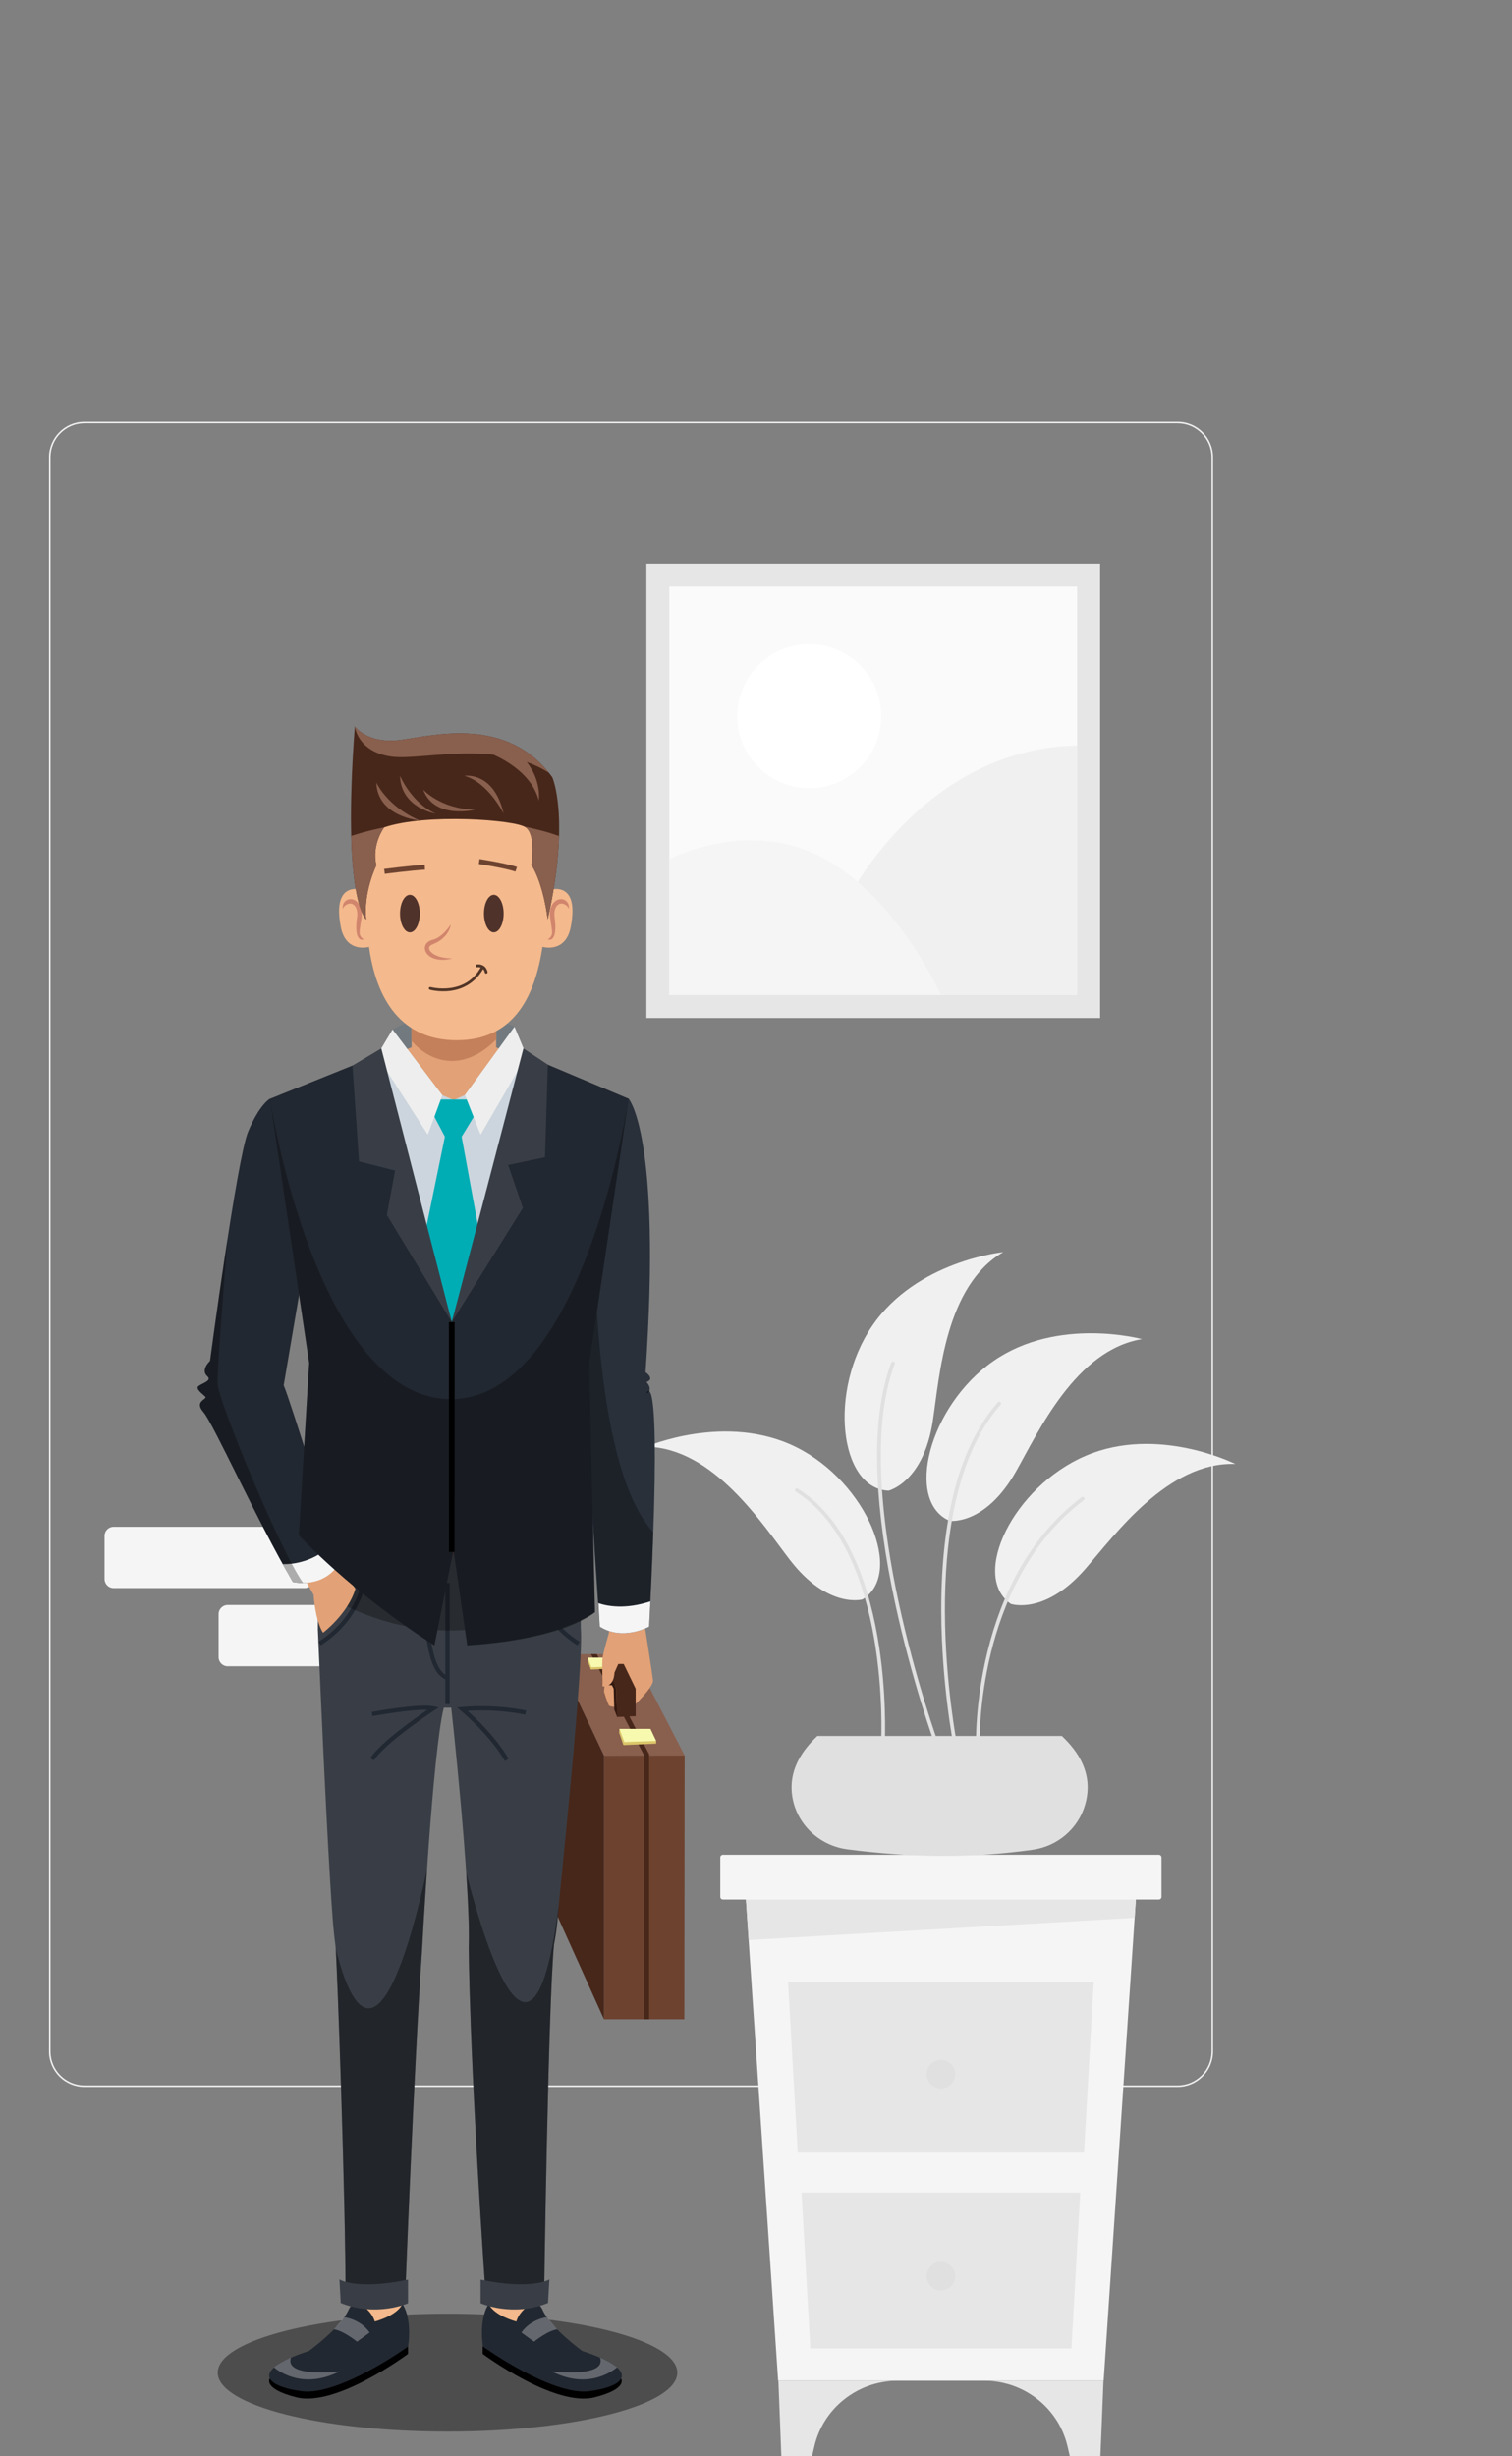 <svg width="306" height="497" viewBox="0 0 306 497" fill="none" xmlns="http://www.w3.org/2000/svg">
<rect x="0" y="0" width="306" height="497" fill="#808080" stroke="none"/>
<g clip-path="url(#clip0_1212_5499)">
<path d="M238.322 422.27H17.089C13.133 422.27 9.914 419.048 9.914 415.089V92.565C9.914 88.606 13.133 85.384 17.089 85.384H238.322C242.278 85.384 245.497 88.604 245.497 92.565V415.087C245.497 419.048 242.278 422.27 238.322 422.27ZM17.089 85.69C13.301 85.69 10.22 88.775 10.22 92.565V415.087C10.22 418.879 13.302 421.962 17.089 421.962H238.322C242.111 421.962 245.191 418.878 245.191 415.087V92.565C245.191 88.775 242.109 85.69 238.322 85.69H17.089Z" fill="#F0F0F0"/>
<path d="M61.637 321.334H22.994C21.981 321.334 21.158 320.511 21.158 319.496V310.765C21.158 309.751 21.981 308.928 22.994 308.928H61.637C62.651 308.928 63.473 309.751 63.473 310.765V319.496C63.473 320.512 62.651 321.334 61.637 321.334Z" fill="#F5F5F5"/>
<path d="M84.719 337.157H46.076C45.063 337.157 44.24 336.334 44.24 335.32V326.589C44.24 325.574 45.063 324.751 46.076 324.751H84.719C85.733 324.751 86.555 325.574 86.555 326.589V335.32C86.555 336.334 85.733 337.157 84.719 337.157Z" fill="#F5F5F5"/>
<path d="M222.639 114.078H130.813V205.983H222.639V114.078Z" fill="#E6E6E6"/>
<path d="M217.99 201.331L217.99 118.73L135.462 118.73V201.331H217.99Z" fill="#FAFAFA"/>
<path d="M171.194 182.571C171.194 182.571 186.349 151.475 217.99 150.852V201.331H176.726L171.194 182.571Z" fill="#F0F0F0"/>
<path d="M135.463 173.841C135.463 173.841 149.09 166.692 162.94 171.94C180.334 178.531 190.418 201.331 190.418 201.331H135.463V173.841Z" fill="#F5F5F5"/>
<path d="M178.334 144.917C178.334 152.966 171.815 159.49 163.774 159.49C155.732 159.49 149.213 152.966 149.213 144.917C149.213 136.868 155.732 130.344 163.774 130.344C171.815 130.343 178.334 136.868 178.334 144.917Z" fill="white"/>
<path d="M223.355 481.718L230.28 378.314H150.554L157.48 481.718H223.355Z" fill="#F5F5F5"/>
<path d="M229.617 388.041L151.527 392.545L150.968 384.351H229.868L229.617 388.041Z" fill="#E6E6E6"/>
<path d="M234.525 384.352H146.309C146.013 384.352 145.771 384.112 145.771 383.814V375.832C145.771 375.535 146.013 375.294 146.309 375.294H234.525C234.821 375.294 235.062 375.534 235.062 375.832V383.814C235.062 384.112 234.822 384.352 234.525 384.352Z" fill="#F5F5F5"/>
<path d="M221.35 400.987L219.39 435.556H161.445L159.485 400.987H221.35Z" fill="#E6E6E6"/>
<path d="M193.309 419.698C193.309 421.297 192.014 422.593 190.417 422.593C188.819 422.593 187.524 421.297 187.524 419.698C187.524 418.1 188.819 416.803 190.417 416.803C192.014 416.803 193.309 418.1 193.309 419.698Z" fill="#E0E0E0"/>
<path d="M218.622 443.652L216.835 475.173H163.999L162.212 443.652H218.622Z" fill="#E6E6E6"/>
<path d="M193.31 460.559C193.31 462.157 192.015 463.453 190.418 463.453C188.82 463.453 187.525 462.157 187.525 460.559C187.525 458.96 188.82 457.664 190.418 457.664C192.015 457.664 193.31 458.96 193.31 460.559Z" fill="#E0E0E0"/>
<path d="M181.922 481.72C181.764 481.72 181.608 481.721 181.454 481.722C173.457 481.828 166.599 487.342 164.818 494.966L164.324 497.083H158.13L157.534 481.719H181.922V481.72Z" fill="#E6E6E6"/>
<path d="M198.934 481.72C199.091 481.72 199.248 481.721 199.402 481.722C207.399 481.828 214.257 487.342 216.038 494.966L216.532 497.083H222.699L223.322 481.719H198.934V481.72Z" fill="#E6E6E6"/>
<path d="M174.545 323.626C174.545 323.626 167.559 325.617 159.854 315.623C154.285 308.4 144.428 292.986 130.827 292.723C130.827 292.723 146.968 285.722 161.213 292.853C175.455 299.984 183.056 318.44 174.545 323.626Z" fill="#F0F0F0"/>
<path d="M178.708 352.482C178.702 352.482 178.695 352.482 178.689 352.482C178.486 352.472 178.329 352.298 178.339 352.095C178.344 351.999 178.792 342.358 176.877 331.384C175.116 321.3 170.945 307.989 161.066 301.853C160.892 301.745 160.84 301.518 160.947 301.345C161.055 301.171 161.283 301.118 161.455 301.226C165.932 304.006 169.643 308.422 172.485 314.354C174.749 319.077 176.473 324.769 177.606 331.272C179.533 342.325 179.081 352.036 179.076 352.133C179.066 352.329 178.902 352.482 178.708 352.482Z" fill="#E0E0E0"/>
<path d="M179.833 301.62C179.833 301.62 186.905 299.962 188.787 287.48C190.148 278.459 191.279 260.193 203.038 253.348C203.038 253.348 185.532 255.079 176.544 268.239C167.558 281.4 169.876 301.227 179.833 301.62Z" fill="#F0F0F0"/>
<path d="M189.564 353.298C189.414 353.298 189.273 353.205 189.218 353.056C189.171 352.927 184.512 340.069 181.11 324.203C179.111 314.88 177.931 306.355 177.603 298.865C177.192 289.478 178.124 281.693 180.374 275.725C180.447 275.534 180.66 275.438 180.849 275.509C181.04 275.581 181.136 275.794 181.065 275.984C176.04 289.307 178.707 309.47 181.83 324.038C185.22 339.855 189.864 352.672 189.911 352.801C189.98 352.992 189.883 353.204 189.69 353.275C189.65 353.291 189.607 353.298 189.564 353.298Z" fill="#E0E0E0"/>
<path d="M192.202 307.732C192.202 307.732 199.398 308.715 205.616 297.732C210.109 289.793 217.692 273.141 231.119 270.957C231.119 270.957 214.152 266.309 201.057 275.382C187.962 284.455 183.044 303.802 192.202 307.732Z" fill="#F0F0F0"/>
<path d="M193.303 353.297C193.13 353.297 192.976 353.176 192.942 352.999C192.918 352.878 190.564 340.746 190.494 326.236C190.453 317.706 191.199 310.031 192.709 303.425C194.604 295.141 197.715 288.519 201.958 283.741C202.094 283.589 202.326 283.575 202.479 283.711C202.631 283.846 202.646 284.079 202.51 284.232C193.075 294.857 191.169 312.937 191.232 326.232C191.3 340.673 193.642 352.736 193.665 352.856C193.704 353.056 193.575 353.25 193.375 353.29C193.351 353.296 193.327 353.297 193.303 353.297Z" fill="#E0E0E0"/>
<path d="M204.566 324.53C204.566 324.53 211.423 326.925 219.697 317.397C225.678 310.511 236.415 295.699 250.009 296.228C250.009 296.228 234.302 288.298 219.668 294.586C205.031 300.875 196.37 318.856 204.566 324.53Z" fill="#F0F0F0"/>
<path d="M197.889 353.297C197.69 353.297 197.527 353.139 197.521 352.938C197.518 352.855 197.313 344.516 199.83 334.251C201.31 328.218 203.428 322.705 206.123 317.865C209.497 311.806 213.794 306.79 218.89 302.958C219.053 302.836 219.285 302.869 219.407 303.032C219.529 303.195 219.496 303.426 219.334 303.549C207.971 312.09 202.846 325.055 200.548 334.426C198.053 344.595 198.256 352.834 198.259 352.916C198.265 353.119 198.104 353.29 197.9 353.296C197.896 353.297 197.893 353.297 197.889 353.297Z" fill="#E0E0E0"/>
<path d="M220.117 361.868C220.096 362.956 219.923 364.056 219.604 365.162C218.21 370.004 214.043 373.554 209.06 374.267C196.895 376.006 184.346 375.883 171.474 374.19C165.84 373.447 161.242 369.16 160.349 363.543C160.197 362.593 160.159 361.65 160.236 360.714C160.502 357.475 162.163 354.318 165.42 351.257H214.896C218.541 354.682 220.185 358.224 220.117 361.868Z" fill="#E0E0E0"/>
<path opacity="0.4" d="M137.072 480.079C137.072 486.678 116.253 492 90.558 492C64.885 492 44.065 486.678 44.065 480.079C44.065 473.502 64.885 468.159 90.558 468.159C116.253 468.159 137.072 473.502 137.072 480.079Z" fill="black"/>
<path d="M138.499 408.576H122.235V355.23L138.563 355.209L138.499 408.576Z" fill="#6D4330"/>
<path d="M138.563 355.209L127.941 334.709H112.528L122.236 355.23L138.563 355.209Z" fill="#895F4E"/>
<path d="M122.235 408.576L112.379 386.756L112.528 334.709L122.235 355.23V408.576Z" fill="#47271A"/>
<path d="M131.368 408.575H130.368V355.187L119.617 334.709H120.788L131.368 354.953V408.575Z" fill="#47271A"/>
<path d="M125.365 349.822L125.301 350.589L126.174 353.101L132.794 352.803V352.249L125.365 349.822Z" fill="#DBC66A"/>
<path d="M125.364 349.822H131.644L132.794 352.249L126.365 352.483L125.364 349.822Z" fill="#F7F9AF"/>
<path d="M118.999 335.433L118.936 336.008L119.574 337.817L124.364 337.604V337.2L118.999 335.433Z" fill="#DBC66A"/>
<path d="M118.978 335.412H123.512L124.321 337.179L119.68 337.349L118.978 335.412Z" fill="#F7F9AF"/>
<path d="M130.687 325.578L130.538 329.345C130.538 329.345 132.007 338.627 132.156 339.989C132.326 341.33 128.111 345.353 127.962 345.396C127.834 345.417 123.513 345.588 123.236 345.077C122.938 344.566 122.235 342.288 122.235 342.288L123.087 332.943L123.491 325.727L130.687 325.578Z" fill="#E2A176"/>
<path d="M122.512 337.413V340.968H126.365V337.413H122.512Z" fill="#210E09"/>
<path d="M124.854 347.418L128.643 347.247V341.691L126.216 336.689H122.363L124.748 341.713L124.854 347.418Z" fill="#47271A"/>
<path d="M124.897 347.418L124.322 345.928L124.194 341.692L122.512 338.264V340.968L122.257 340.329L122.363 336.625L124.748 341.692L124.897 347.418Z" fill="#331910"/>
<path d="M123.214 330.495C123.214 330.495 122.15 334.156 121.958 335.391C121.767 336.647 122.022 340.074 121.916 341.202C121.916 341.202 124.194 341.692 124.364 338.414L126.131 334.454L123.214 330.495Z" fill="#E2A176"/>
<path d="M127.217 222.314C127.217 222.314 133.922 229.594 130.644 277.66C130.644 277.66 132.645 278.98 130.836 279.64C130.836 279.64 132.07 280.938 131.155 281.641C131.155 281.641 134.093 276.915 131.368 329.132C131.368 329.132 126.088 332.134 121.384 329.132C121.384 329.132 118.148 285.515 119.021 282.365C119.021 282.365 115.21 231.233 127.217 222.314Z" fill="#29303A"/>
<path d="M131.091 281.599C131.112 281.599 131.134 281.535 131.24 281.492L131.602 281.301L131.304 281.599C131.276 281.627 131.24 281.662 131.197 281.705L130.899 281.939L131.091 281.599Z" fill="black"/>
<path opacity="0.3" d="M131.623 324.024C131.879 318.744 132.07 314.125 132.198 310.059C120.788 297.415 119.958 258.183 120.234 239.769C117.573 257.799 119.021 282.365 119.021 282.365C118.34 284.855 120.49 312.976 121.107 324.385C122.917 325.003 126.514 325.705 131.623 324.024Z" fill="black"/>
<path d="M121.107 324.385C121.278 327.302 121.384 329.132 121.384 329.132C126.089 332.134 131.368 329.132 131.368 329.132C131.453 327.372 131.539 325.67 131.624 324.023C126.515 325.705 122.917 325.003 121.107 324.385Z" fill="#F5F5F5"/>
<path d="M72.101 466.157L72.314 454.854L80.254 454.173C80.254 454.173 80.574 463.709 81.447 466.2C81.447 466.2 80.574 471.862 75.933 472.033C71.271 472.224 72.101 466.157 72.101 466.157Z" fill="#F4B98C"/>
<path d="M82.576 474.757V476.29C82.576 476.29 68.014 487.167 59.925 485.06C53.092 483.314 54.603 481.25 54.603 481.25L82.576 474.757Z" fill="black"/>
<path d="M81.448 466.2C81.448 466.2 83.427 468.691 82.597 474.8C82.597 474.8 68.611 484.869 60.99 483.826C53.39 482.783 50.729 479.526 62.523 475.694C62.523 475.694 68.951 471.054 70.569 467.328C71.783 464.561 75.231 467.413 75.849 469.734C75.849 469.734 80.213 468.669 81.448 466.2Z" fill="#222831"/>
<path opacity="0.3" d="M69.696 468.861C69.696 468.861 72.953 469.265 74.805 471.969L72.251 473.82C72.251 473.82 69.484 471.564 67.589 471.33L69.696 468.861Z" fill="white"/>
<path opacity="0.3" d="M68.696 479.845C68.696 479.845 57.477 481.165 58.882 477.035C57.307 477.738 56.179 478.398 55.455 479.015C56.711 480.058 61.586 483.422 68.696 479.845Z" fill="white"/>
<path d="M108.248 466.157L108.014 454.854L100.094 454.173C100.094 454.173 99.754 463.709 98.902 466.2C98.902 466.2 99.754 471.862 104.416 472.033C109.078 472.224 108.248 466.157 108.248 466.157Z" fill="#F4B98C"/>
<path d="M97.689 474.758V476.291C97.689 476.291 112.293 487.168 120.382 485.061C127.216 483.315 125.683 481.25 125.683 481.25L97.689 474.758Z" fill="black"/>
<path d="M98.903 466.2C98.903 466.2 96.902 468.691 97.732 474.8C97.732 474.8 111.739 484.869 119.339 483.826C126.939 482.783 129.6 479.526 117.828 475.694C117.828 475.694 111.399 471.054 109.781 467.328C108.568 464.561 105.098 467.413 104.502 469.734C104.502 469.734 100.138 468.669 98.903 466.2Z" fill="#222831"/>
<path opacity="0.3" d="M110.633 468.861C110.633 468.861 107.375 469.266 105.523 471.969L108.078 473.821C108.078 473.821 110.845 471.565 112.761 471.331L110.633 468.861Z" fill="white"/>
<path opacity="0.3" d="M111.654 479.845C111.654 479.845 122.852 481.165 121.447 477.035C123.043 477.738 124.15 478.398 124.874 479.015C123.618 480.058 118.743 483.422 111.654 479.845Z" fill="white"/>
<path d="M64.331 329.771C64.331 329.771 66.141 372.877 67.269 387.416C67.269 387.416 67.418 390.205 67.886 393.675C68.163 395.655 69.972 445.956 69.93 464.497C69.93 464.497 75.018 467.903 82 464.731C82 464.731 83.746 418.858 85.427 394.313C85.427 394.313 87.535 354.656 89.813 345.545H91.324C91.324 345.545 95.262 381.158 94.858 393.824C94.858 393.824 94.858 413.855 98.243 463.837C98.243 463.837 101.989 468.733 110.121 464.433C110.121 464.433 110.93 406.021 112.122 393.441C112.122 393.441 112.697 390.716 112.91 387.48C113.102 384.266 118.253 336.647 117.53 329.345L117.593 313.593H64.331V329.771Z" fill="#393E46"/>
<path d="M75.656 356.188L74.953 355.719C77.082 352.526 83.915 347.715 86.491 345.97C82.936 345.842 75.464 347.226 75.379 347.247L75.23 346.396C75.613 346.332 84.895 344.608 87.811 345.267L88.79 345.48L87.939 346.034C87.854 346.098 78.146 352.462 75.656 356.188Z" fill="#222831"/>
<path d="M102.18 356.316C99.115 351.016 93.346 346.205 93.282 346.162L92.494 345.481L93.516 345.396C100.733 344.757 106.438 346.098 106.502 346.12L106.289 346.95C106.246 346.95 101.201 345.758 94.623 346.162C96.326 347.695 100.435 351.569 102.925 355.869L102.18 356.316Z" fill="#222831"/>
<path d="M90.899 339.968C88.344 339.713 86.726 336.264 86.088 329.729C85.619 325.003 85.853 320.278 85.853 320.235L86.705 320.278C86.45 325.365 86.726 338.691 90.984 339.117L90.899 339.968Z" fill="#222831"/>
<path d="M91.006 344.821H90.133V320.299H91.006V344.821Z" fill="#222831"/>
<path d="M64.907 332.922L64.46 332.198C72.507 327.046 73.294 319.468 73.316 319.404L74.167 319.468C74.146 319.553 73.954 321.533 72.72 324.173C71.591 326.599 69.314 330.112 64.907 332.922Z" fill="#222831"/>
<path d="M116.848 332.922L117.317 332.198C109.27 327.046 108.461 319.468 108.461 319.404L107.609 319.468C107.609 319.553 107.801 321.533 109.036 324.173C110.185 326.599 112.463 330.112 116.848 332.922Z" fill="#222831"/>
<path opacity="0.4" d="M67.95 394.334C68.355 400.337 69.973 446.913 69.93 464.497C69.93 464.497 75.018 467.903 82 464.731C82 464.731 83.746 418.857 85.428 394.313C85.428 394.313 85.811 387.161 86.428 378.22C82.873 394.59 75.082 422.455 67.95 394.334Z" fill="black"/>
<path opacity="0.4" d="M94.347 378.923C94.751 384.841 94.985 390.248 94.858 393.824C94.858 393.824 94.858 413.855 98.242 463.837C98.242 463.837 101.989 468.733 110.121 464.433C110.121 464.433 110.93 406.021 112.122 393.441C112.122 393.441 112.697 390.716 112.91 387.48C112.931 387.182 112.995 386.459 113.08 385.437C108.141 424.733 98.732 395.804 94.347 378.923Z" fill="black"/>
<path d="M68.695 461.219C68.695 461.219 72.165 463.433 82.575 461.262V466.051C82.575 466.051 76.146 468.904 68.951 465.987L68.695 461.219Z" fill="#393E46"/>
<path d="M111.186 461.219C111.186 461.219 107.673 463.433 97.264 461.262V466.051C97.264 466.051 103.735 468.904 110.909 465.987L111.186 461.219Z" fill="#393E46"/>
<path opacity="0.3" d="M117.551 322.108L117.593 313.593H64.331V321.746C72.421 327.046 92.942 336.945 117.551 322.108Z" fill="black"/>
<path d="M54.624 222.314C54.624 222.314 52.495 223.463 50.196 229.019C47.919 234.575 42.511 275.361 42.511 275.361C42.511 275.361 40.51 277.192 41.958 278.469C42.959 279.342 41 279.853 40.212 280.427C39.446 281.002 40.957 282.003 41.532 282.577C42.107 283.152 39.169 283.45 41.17 285.728C43.171 288.006 51.921 307.526 59.265 320.085C59.265 320.085 65.651 321.66 68.866 315.956C68.866 315.956 58.69 283.152 57.413 280.3L60.521 262.035C60.521 262.035 64.034 237.172 54.624 222.314Z" fill="#222831"/>
<path d="M60.139 316.871L63.46 322.661C63.46 322.661 63.758 327.898 65.376 330.367C65.376 330.367 70.421 326.557 71.932 321.469L66.61 313.784L60.139 316.871Z" fill="#E2A176"/>
<path d="M67.632 311.996C63.8 316.126 59.138 316.53 57.222 316.488C57.903 317.744 58.584 318.936 59.265 320.085C59.265 320.085 65.652 321.661 68.866 315.956C68.866 315.956 68.398 314.423 67.632 311.996Z" fill="#F5F5F5"/>
<path opacity="0.3" d="M46.045 250.668C44.172 262.802 42.511 275.361 42.511 275.361C42.511 275.361 40.51 277.192 41.958 278.469C42.959 279.342 41 279.853 40.212 280.428C39.446 281.002 40.957 282.003 41.532 282.578C42.107 283.152 39.169 283.45 41.17 285.728C43.171 288.006 51.921 307.526 59.265 320.086C59.265 320.086 60.095 320.298 61.33 320.277C56.774 313.87 44.661 284.685 44.065 280.215C43.853 278.618 45.13 262.036 46.045 250.668Z" fill="black"/>
<path d="M79.446 208.307C79.446 208.307 91.431 201.154 104.119 207.775V217.886H79.446V208.307Z" fill="#737A7F"/>
<path d="M83.299 198.643V211.905L72.059 216.567C72.059 216.567 75.72 230.34 91.111 230.34C106.524 230.34 111.569 217.333 111.569 217.333L100.414 211.905V198.643H83.299Z" fill="#E2A176"/>
<path d="M100.414 210.33V198.643H83.299V210.607C87.237 215.205 93.9 216.886 100.414 210.33Z" fill="#C4805B"/>
<path fill-rule="evenodd" clip-rule="evenodd" d="M91.431 314.594L91.793 313.253L92.005 314.594H91.431ZM91.856 314.445L91.771 313.913L91.622 314.445H91.856Z" fill="#3C1B1F"/>
<path d="M106.546 213.607L104.119 207.775L94.093 221.569L91.857 222.591L89.516 221.611L79.447 208.328L76.296 213.607L91.432 267.506L106.546 213.607Z" fill="#CCD5DD"/>
<path d="M90.049 229.935L82.917 264.675L90.942 277.213L99.798 264.675L93.412 229.935L91.858 228.019L90.049 229.935Z" fill="#00ADB5"/>
<path d="M88.707 222.463H95.285L96.264 225.337L93.412 230.02H90.048L87.43 225.039L88.707 222.463Z" fill="#00ADB5"/>
<path d="M89.516 221.612L86.578 229.594L76.296 213.608L79.447 208.328L89.516 221.612Z" fill="#EEEEEE"/>
<path d="M94.093 221.569L97.265 229.594L106.546 213.607L104.119 207.775L94.093 221.569Z" fill="#EEEEEE"/>
<path d="M127.217 222.314L106.546 213.608L91.432 267.506L76.296 213.608L54.625 222.335L62.565 275.766L60.479 310.634C60.479 310.634 70.953 322.087 87.919 332.922L91.772 313.593L94.561 332.922C113.763 331.708 120.405 326.195 120.405 326.195L119.276 275.745L127.217 222.314Z" fill="#222831"/>
<path d="M102.842 235.724L110.293 234.149L110.868 215.416L105.929 212.138L91.453 267.442L105.822 244.409L102.842 235.724Z" fill="#393E46"/>
<path d="M79.958 236.852L78.297 245.836L91.432 267.506L77.169 212.138L71.336 215.608L72.656 235L79.958 236.852Z" fill="#393E46"/>
<path opacity="0.3" d="M127.217 222.314C127.217 222.314 117.957 283.642 90.921 283.089C63.907 282.535 54.625 222.335 54.625 222.335L62.565 275.766L60.479 310.634C60.479 310.634 70.953 322.087 87.919 332.922L91.772 313.593L94.561 332.922C115.019 331.602 120.405 326.195 120.405 326.195L119.276 275.745L127.217 222.314Z" fill="black"/>
<path d="M91.986 314.018H90.857V267.527H92.007L91.986 314.018Z" fill="black"/>
<path d="M73.527 180.122C73.527 180.122 67.077 177.76 68.971 187.573C70.015 192.958 74.698 191.596 74.698 191.596C74.698 191.596 76.082 185.359 73.527 180.122Z" fill="#F4B98C"/>
<path d="M73.655 190.021C73.527 190.149 73.08 190.234 72.824 190.021C72.079 189.446 71.93 187.871 72.271 185.529C72.484 183.954 71.824 182.975 71.079 182.847C70.483 182.741 69.567 183.167 69.397 183.933C69.163 182.464 70.355 181.804 71.228 181.953C72.42 182.166 73.463 183.507 73.165 185.657C72.782 188.488 72.484 188.914 73.229 189.787C73.378 189.978 73.655 190.021 73.655 190.021Z" fill="#D1856D"/>
<path d="M110.952 180.122C110.952 180.122 117.423 177.759 115.507 187.573C114.464 192.958 109.802 191.596 109.802 191.596C109.802 191.596 108.418 185.359 110.952 180.122Z" fill="#F4B98C"/>
<path d="M110.846 190.021C110.973 190.148 111.42 190.234 111.676 190.021C112.421 189.446 112.549 187.871 112.229 185.529C112.017 183.954 112.655 182.975 113.422 182.847C114.018 182.741 114.933 183.166 115.103 183.933C115.316 182.464 114.145 181.804 113.273 181.953C112.08 182.166 111.037 183.507 111.335 185.657C111.719 188.488 112.017 188.914 111.271 189.787C111.101 189.978 110.846 190.021 110.846 190.021Z" fill="#D1856D"/>
<path d="M109.866 191.064C108.227 202.622 103.352 210.477 92.452 210.477H92.388C81.489 210.477 76.018 202.58 74.592 190.872L72.676 171.841C72.676 160.964 81.489 152.151 92.388 152.151H92.452C103.352 152.151 112.165 160.964 112.165 171.841L109.866 191.064Z" fill="#F4B98C"/>
<path d="M84.959 184.848C84.959 186.956 84.065 188.659 82.958 188.659C81.851 188.659 80.957 186.956 80.957 184.848C80.957 182.762 81.851 181.059 82.958 181.059C84.065 181.059 84.959 182.762 84.959 184.848Z" fill="#4F322A"/>
<path d="M101.925 184.848C101.925 186.956 101.031 188.659 99.924 188.659C98.838 188.659 97.944 186.956 97.944 184.848C97.944 182.762 98.838 181.059 99.924 181.059C101.031 181.059 101.925 182.762 101.925 184.848Z" fill="#4F322A"/>
<path d="M91.58 193.937C88.047 194.831 86.152 193.363 85.982 192.021C85.897 191.149 86.493 190.425 87.536 190.17C89.686 189.637 91.176 187.104 91.197 187.083C91.219 187.7 90.452 189.914 87.749 191C87.153 191.234 86.791 191.489 86.833 191.915C86.918 192.681 88.281 193.895 91.58 193.937Z" fill="#D1856D"/>
<path d="M77.87 176.822L77.742 175.821C77.976 175.8 83.447 175.098 85.959 174.97L86.002 175.97C83.532 176.098 77.912 176.801 77.87 176.822Z" fill="#6D4330"/>
<path d="M104.31 176.355C102.032 175.61 96.965 174.822 96.901 174.822L97.05 173.821C97.263 173.864 102.266 174.63 104.629 175.418L104.31 176.355Z" fill="#6D4330"/>
<path d="M98.668 196.641C98.328 195.214 97.114 195.044 96.497 195.151C96.348 195.172 96.242 195.321 96.284 195.47C96.305 195.64 96.454 195.747 96.603 195.704C96.625 195.704 96.944 195.661 97.285 195.768C95.922 198.173 93.836 199.557 91.069 199.919C88.94 200.196 87.173 199.727 87.152 199.727C87.003 199.685 86.832 199.77 86.79 199.919C86.747 200.068 86.854 200.217 87.003 200.259C87.045 200.281 88.152 200.579 89.685 200.579C90.132 200.579 90.622 200.558 91.132 200.494C93.155 200.238 95.944 199.238 97.774 196.087C97.923 196.236 98.03 196.47 98.115 196.768C98.136 196.917 98.264 197.003 98.392 197.003C98.406 197.003 98.427 196.995 98.456 196.981C98.605 196.96 98.711 196.811 98.668 196.641Z" fill="#513527"/>
<path d="M74.103 186.041C74.103 186.041 69.164 182.23 71.804 147C71.804 147 74.316 150.576 81.021 149.725C87.706 148.873 102.629 144.722 111.782 157.282C111.782 157.282 115.444 165.456 110.846 186.041C110.846 186.041 110.101 179.101 107.546 174.971C107.546 174.971 108.547 168.968 106.397 167.414C104.268 165.839 86.024 164.562 77.743 167.414C77.743 167.414 75.167 170.799 76.168 175.099C76.168 175.099 73.507 180.485 74.103 186.041Z" fill="#47271A"/>
<path d="M74.102 186.04C73.506 180.484 76.167 175.098 76.167 175.098C75.166 170.798 77.742 167.414 77.742 167.414C77.742 167.414 74.294 168.074 71.079 169.138C71.462 183.996 74.102 186.04 74.102 186.04Z" fill="#895F4E"/>
<path d="M106.162 167.265C106.261 167.308 106.34 167.358 106.396 167.414C108.546 168.968 107.546 174.971 107.546 174.971C110.1 179.101 110.845 186.041 110.845 186.041C112.399 179.037 113.017 173.46 113.145 169.181C110.888 168.287 107.631 167.563 106.162 167.265Z" fill="#895F4E"/>
<path d="M84.96 166.031C84.96 166.031 76.381 165.328 76.168 158.346C76.168 158.346 78.339 163.221 84.96 166.031Z" fill="#895F4E"/>
<path d="M88.153 164.626C88.153 164.626 81.128 163.476 80.958 156.983C80.958 156.983 83.215 162.412 88.153 164.626Z" fill="#895F4E"/>
<path d="M101.926 164.626C101.926 164.626 98.839 158.346 93.985 156.984C93.985 156.984 99.946 156.004 101.926 164.626Z" fill="#895F4E"/>
<path d="M96.136 163.838C96.136 163.838 87.918 165.903 85.641 159.772C85.641 159.772 89.132 163.689 96.136 163.838Z" fill="#895F4E"/>
<path d="M111.08 156.366C101.884 144.935 87.535 148.895 81.021 149.725C74.316 150.576 71.804 147 71.804 147C71.804 147 72.315 152.002 79.02 153.067C83.15 153.727 91.516 151.79 99.882 152.705C102.437 153.854 107.695 156.771 109.036 161.965C109.036 161.965 109.675 158.112 106.609 154.195C108.164 154.749 109.654 155.451 111.08 156.366Z" fill="#895F4E"/>
</g>
<defs>
<clipPath id="clip0_1212_5499">
<rect width="306" height="497" fill="white"/>
</clipPath>
</defs>
</svg>
